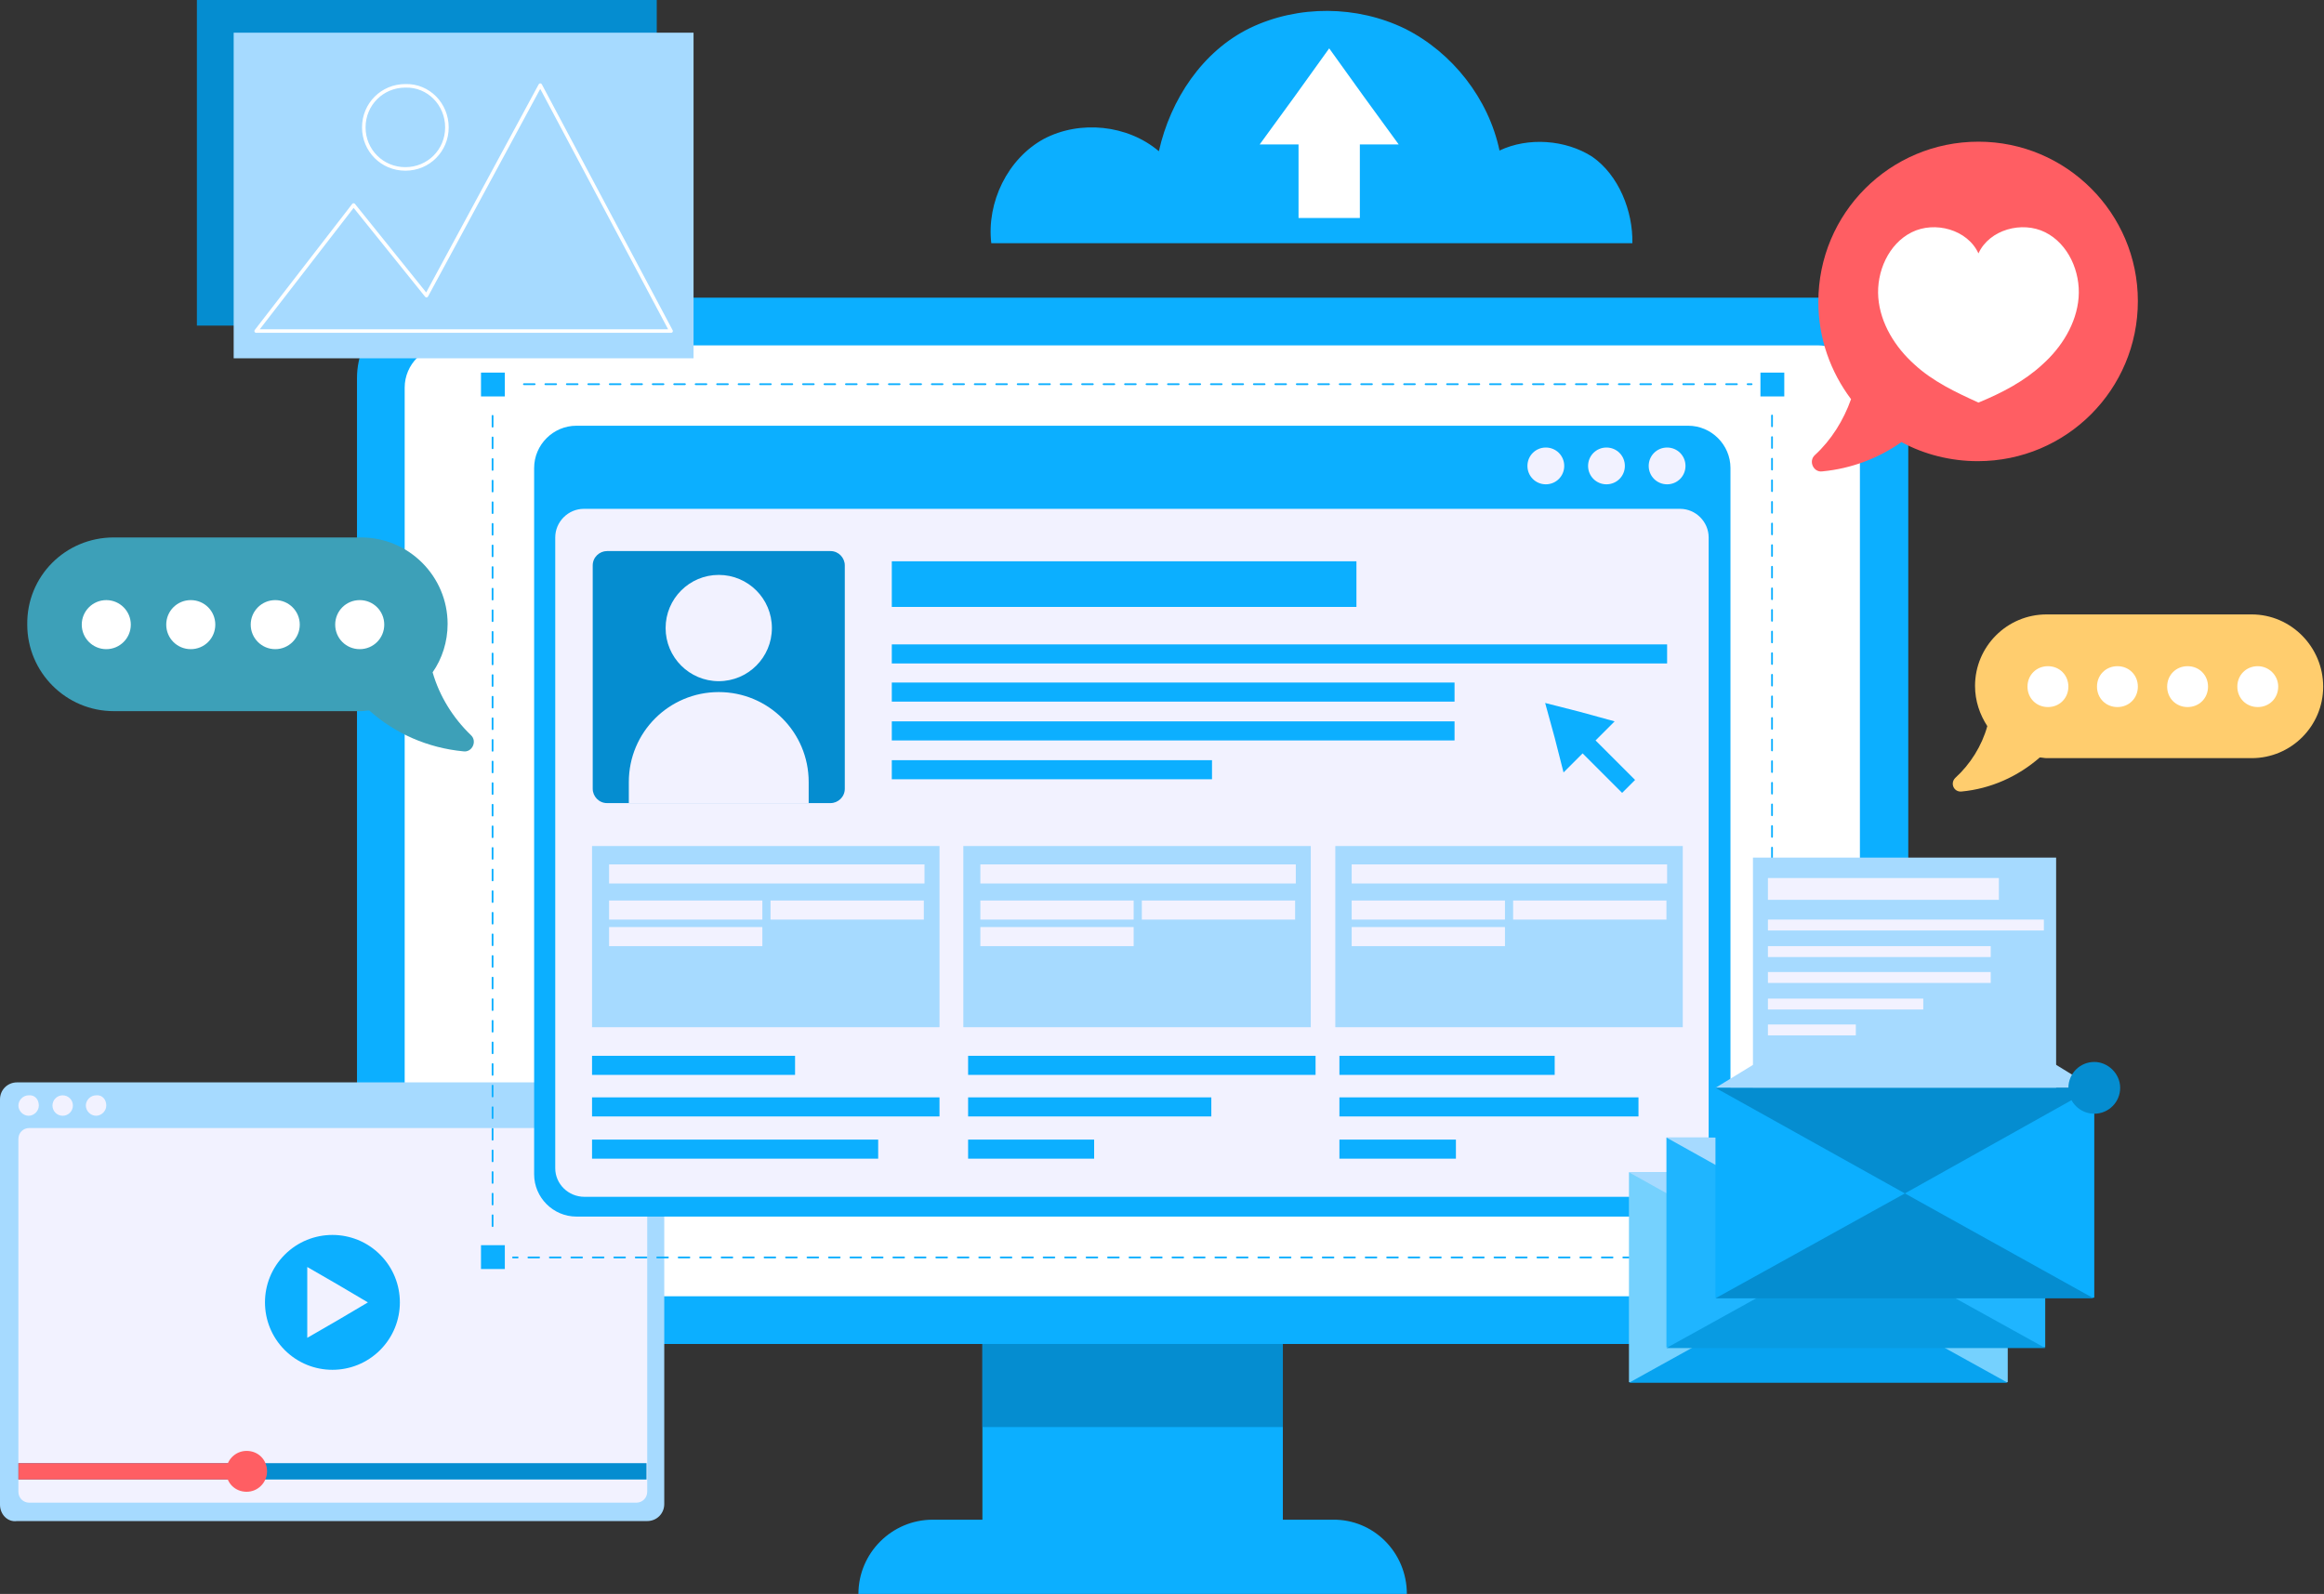 <svg width="656" height="450" viewBox="0 0 656 450" fill="none" xmlns="http://www.w3.org/2000/svg">
<rect x="0" y="0" width="656" height="450" fill="#333333" stroke="none"/>
<g clip-path="url(#clip0_601_104276)">
<path d="M362.116 375.192H277.309V447.308H362.116V375.192Z" fill="#0CAFFF"/>
<path d="M397.116 450H242.309C242.309 438.461 251.732 429.038 263.27 429.038H376.155C387.693 428.846 397.116 438.269 397.116 450Z" fill="#0CAFFF"/>
<path d="M362.116 375.192H277.309V402.885H362.116V375.192Z" fill="#058DD0"/>
<path d="M515.962 379.423H123.462C110.962 379.423 100.77 369.23 100.77 356.73V106.73C100.77 94.23 110.962 84.038 123.462 84.038H515.962C528.462 84.038 538.654 94.23 538.654 106.73V356.923C538.654 369.423 528.462 379.423 515.962 379.423Z" fill="#0CAFFF"/>
<path d="M126.154 365.962C119.615 365.962 114.23 360.577 114.23 354.038V109.423C114.23 102.885 119.615 97.5 126.154 97.5H513.077C519.615 97.5 525 102.885 525 109.423V354.038C525 360.577 519.615 365.962 513.077 365.962H126.154Z" fill="white"/>
<path d="M185.386 0H55.578V91.923H185.386V0Z" fill="#058DD0"/>
<path d="M195.769 9.23H65.961V101.154H195.769V9.23Z" fill="#A6DAFF"/>
<path d="M72.309 93.461L99.809 57.884L120.386 83.461L152.501 24.038L189.424 93.461H72.309Z" stroke="white" stroke-miterlimit="10" stroke-linecap="round" stroke-linejoin="round"/>
<path d="M126.153 35.961C126.153 42.5 120.961 47.692 114.422 47.692C107.884 47.692 102.691 42.5 102.691 35.961C102.691 29.423 107.884 24.231 114.422 24.231C120.961 24.038 126.153 29.423 126.153 35.961Z" stroke="white" stroke-miterlimit="10"/>
<path d="M0 424.808V310.385C0 307.693 2.115 305.577 4.808 305.577H182.692C185.385 305.577 187.5 307.693 187.5 310.385V424.616C187.5 427.308 185.385 429.423 182.692 429.423H4.808C2.115 429.808 0 427.5 0 424.808Z" fill="#A6DAFF"/>
<path d="M5.191 421.154V321.539C5.191 319.808 6.538 318.462 8.268 318.462H179.614C181.345 318.462 182.691 319.808 182.691 321.539V421.154C182.691 422.885 181.345 424.231 179.614 424.231H8.268C6.538 424.231 5.191 422.885 5.191 421.154Z" fill="#F2F2FF"/>
<path d="M30 312.116C30 313.654 28.654 315 27.115 315C25.577 315 24.23 313.654 24.23 312.116C24.23 310.577 25.577 309.231 27.115 309.231C28.846 309.039 30 310.385 30 312.116Z" fill="#F2F2FF"/>
<path d="M17.693 315.001C19.286 315.001 20.578 313.709 20.578 312.116C20.578 310.523 19.286 309.231 17.693 309.231C16.1 309.231 14.809 310.523 14.809 312.116C14.809 313.709 16.1 315.001 17.693 315.001Z" fill="#F2F2FF"/>
<path d="M10.961 312.116C10.961 313.654 9.614 315 8.076 315C6.538 315 5.191 313.654 5.191 312.116C5.191 310.577 6.538 309.231 8.076 309.231C9.807 309.039 10.961 310.385 10.961 312.116Z" fill="#F2F2FF"/>
<path d="M182.499 413.077H5.191V417.693H182.499V413.077Z" fill="#058DD0"/>
<path d="M69.615 413.077H5.191V417.693H69.615V413.077Z" fill="#FF5E63"/>
<path d="M75.382 415.384C75.382 418.461 72.882 421.154 69.613 421.154C66.344 421.154 63.844 418.654 63.844 415.384C63.844 412.308 66.344 409.615 69.613 409.615C72.882 409.615 75.382 412.115 75.382 415.384Z" fill="#FF5E63"/>
<path d="M107.296 381.146C114.731 373.711 114.731 361.656 107.296 354.221C99.862 346.787 87.807 346.787 80.372 354.222C72.937 361.656 72.937 373.711 80.372 381.146C87.807 388.581 99.862 388.581 107.296 381.146Z" fill="#0CAFFF"/>
<path d="M103.846 367.693L95.384 372.693L86.731 377.693V367.693V357.693L95.384 362.693L103.846 367.693Z" fill="#F2F2FF"/>
<path d="M150.77 331.539V132.115C150.77 125.577 156.154 120.192 162.693 120.192H476.539C483.077 120.192 488.462 125.577 488.462 132.115V331.539C488.462 338.077 483.077 343.462 476.539 343.462H162.693C156.154 343.462 150.77 338.077 150.77 331.539Z" fill="#0CAFFF"/>
<path d="M156.73 329.808V151.731C156.73 147.308 160.384 143.654 164.807 143.654H474.23C478.654 143.654 482.307 147.308 482.307 151.731V329.808C482.307 334.231 478.654 337.885 474.23 337.885H165C160.384 337.885 156.73 334.231 156.73 329.808Z" fill="#F2F2FF"/>
<path d="M475.767 131.538C475.767 134.423 473.46 136.73 470.575 136.73C467.69 136.73 465.383 134.423 465.383 131.538C465.383 128.653 467.69 126.346 470.575 126.346C473.46 126.346 475.767 128.653 475.767 131.538Z" fill="#F2F2FF"/>
<path d="M458.654 131.538C458.654 134.423 456.346 136.73 453.462 136.73C450.577 136.73 448.27 134.423 448.27 131.538C448.27 128.653 450.577 126.346 453.462 126.346C456.346 126.346 458.654 128.653 458.654 131.538Z" fill="#F2F2FF"/>
<path d="M441.537 131.538C441.537 134.423 439.229 136.73 436.345 136.73C433.46 136.73 431.152 134.423 431.152 131.538C431.152 128.653 433.46 126.346 436.345 126.346C439.229 126.346 441.537 128.653 441.537 131.538Z" fill="#F2F2FF"/>
<path d="M234.424 226.731H171.347C169.039 226.731 167.309 224.808 167.309 222.693V159.616C167.309 157.308 169.232 155.577 171.347 155.577H234.424C236.732 155.577 238.462 157.5 238.462 159.616V222.693C238.462 225 236.539 226.731 234.424 226.731Z" fill="#058DD0"/>
<path d="M202.883 192.308C211.167 192.308 217.883 185.592 217.883 177.308C217.883 169.023 211.167 162.308 202.883 162.308C194.599 162.308 187.883 169.023 187.883 177.308C187.883 185.592 194.599 192.308 202.883 192.308Z" fill="#F2F2FF"/>
<path d="M228.077 226.731H177.5V220.769C177.5 206.731 188.846 195.385 202.885 195.385C216.923 195.385 228.269 206.731 228.269 220.769V226.731H228.077Z" fill="#F2F2FF"/>
<path d="M382.884 158.462H251.73V171.347H382.884V158.462Z" fill="#0CAFFF"/>
<path d="M265.194 238.846H167.117V290H265.194V238.846Z" fill="#A6DAFF"/>
<path d="M470.577 181.923H251.73V187.307H470.577V181.923Z" fill="#0CAFFF"/>
<path d="M410.577 192.692H251.73V198.077H410.577V192.692Z" fill="#0CAFFF"/>
<path d="M224.425 298.077H167.117V303.462H224.425V298.077Z" fill="#0CAFFF"/>
<path d="M265.194 309.808H167.117V315.192H265.194V309.808Z" fill="#0CAFFF"/>
<path d="M247.886 321.731H167.117V327.116H247.886V321.731Z" fill="#0CAFFF"/>
<path d="M371.346 298.077H273.27V303.462H371.346V298.077Z" fill="#0CAFFF"/>
<path d="M341.923 309.808H273.27V315.192H341.923V309.808Z" fill="#0CAFFF"/>
<path d="M308.846 321.731H273.27V327.116H308.846V321.731Z" fill="#0CAFFF"/>
<path d="M438.847 298.077H378.078V303.462H438.847V298.077Z" fill="#0CAFFF"/>
<path d="M462.501 309.808H378.078V315.192H462.501V309.808Z" fill="#0CAFFF"/>
<path d="M410.963 321.731H378.078V327.116H410.963V321.731Z" fill="#0CAFFF"/>
<path d="M410.577 203.654H251.73V209.039H410.577V203.654Z" fill="#0CAFFF"/>
<path d="M342.115 214.615H251.73V220H342.115V214.615Z" fill="#0CAFFF"/>
<path d="M260.96 244.038H171.922V249.423H260.96V244.038Z" fill="#F2F2FF"/>
<path d="M215.191 254.23H171.922V259.615H215.191V254.23Z" fill="#F2F2FF"/>
<path d="M260.769 254.23H217.5V259.615H260.769V254.23Z" fill="#F2F2FF"/>
<path d="M215.191 261.73H171.922V267.115H215.191V261.73Z" fill="#F2F2FF"/>
<path d="M369.999 238.846H271.922V290H369.999V238.846Z" fill="#A6DAFF"/>
<path d="M365.769 244.038H276.73V249.423H365.769V244.038Z" fill="#F2F2FF"/>
<path d="M320 254.23H276.73V259.615H320V254.23Z" fill="#F2F2FF"/>
<path d="M365.578 254.23H322.309V259.615H365.578V254.23Z" fill="#F2F2FF"/>
<path d="M320 261.73H276.73V267.115H320V261.73Z" fill="#F2F2FF"/>
<path d="M474.999 238.846H376.922V290H474.999V238.846Z" fill="#A6DAFF"/>
<path d="M470.578 244.038H381.539V249.423H470.578V244.038Z" fill="#F2F2FF"/>
<path d="M424.808 254.23H381.539V259.615H424.808V254.23Z" fill="#F2F2FF"/>
<path d="M470.386 254.23H427.117V259.615H470.386V254.23Z" fill="#F2F2FF"/>
<path d="M424.808 261.73H381.539V267.115H424.808V261.73Z" fill="#F2F2FF"/>
<path d="M141.924 355.001H139.039V352.116" stroke="#0CAFFF" stroke-width="0.5" stroke-linecap="round" stroke-linejoin="round"/>
<path d="M139.039 346.155V114.424" stroke="#0CAFFF" stroke-width="0.5" stroke-linecap="round" stroke-linejoin="round" stroke-dasharray="3.05 3.05"/>
<path d="M139.039 111.347V108.462H141.924" stroke="#0CAFFF" stroke-width="0.5" stroke-linecap="round" stroke-linejoin="round"/>
<path d="M147.887 108.462H494.425" stroke="#0CAFFF" stroke-width="0.5" stroke-linecap="round" stroke-linejoin="round" stroke-dasharray="3.03 3.03"/>
<path d="M497.309 108.462H500.193V111.347" stroke="#0CAFFF" stroke-width="0.5" stroke-linecap="round" stroke-linejoin="round"/>
<path d="M500.191 117.308V349.231" stroke="#0CAFFF" stroke-width="0.5" stroke-linecap="round" stroke-linejoin="round" stroke-dasharray="3.05 3.05"/>
<path d="M500.193 352.116V355.001H497.309" stroke="#0CAFFF" stroke-width="0.5" stroke-linecap="round" stroke-linejoin="round"/>
<path d="M491.539 355H144.809" stroke="#0CAFFF" stroke-width="0.5" stroke-linecap="round" stroke-linejoin="round" stroke-dasharray="3.03 3.03"/>
<path d="M142.5 105.192H135.77V111.923H142.5V105.192Z" fill="#0CAFFF"/>
<path d="M142.5 351.538H135.77V358.269H142.5V351.538Z" fill="#0CAFFF"/>
<path d="M503.653 105.192H496.922V111.923H503.653V105.192Z" fill="#0CAFFF"/>
<path d="M503.653 351.538H496.922V358.269H503.653V351.538Z" fill="#38356E"/>
<path d="M455.768 203.654L445.96 200.962L436.152 198.462L438.845 208.27L441.345 218.077L446.729 212.693L457.883 223.847L461.537 220.193L450.383 209.039L455.768 203.654Z" fill="#0CAFFF"/>
<path d="M635.575 173.462H577.691C566.537 173.462 557.498 182.5 557.498 193.654C557.498 197.885 558.845 201.731 560.96 205C559.421 210.577 556.152 215.77 551.921 219.616C550.383 221.154 551.537 223.654 553.652 223.462C561.921 222.693 569.614 219.231 575.768 213.847C576.344 213.847 577.114 214.039 577.691 214.039H635.575C646.729 214.039 655.768 205 655.768 193.847C655.768 182.693 646.729 173.462 635.575 173.462Z" fill="#FFCD6E"/>
<path d="M583.843 193.846C583.843 197.116 581.343 199.616 578.074 199.616C574.805 199.616 572.305 197.116 572.305 193.846C572.305 190.577 574.805 188.077 578.074 188.077C581.343 188.077 583.843 190.577 583.843 193.846Z" fill="white"/>
<path d="M603.46 193.846C603.46 197.116 600.96 199.616 597.691 199.616C594.422 199.616 591.922 197.116 591.922 193.846C591.922 190.577 594.422 188.077 597.691 188.077C600.96 188.077 603.46 190.577 603.46 193.846Z" fill="white"/>
<path d="M623.265 193.846C623.265 197.116 620.765 199.616 617.496 199.616C614.227 199.616 611.727 197.116 611.727 193.846C611.727 190.577 614.227 188.077 617.496 188.077C620.765 188.077 623.265 190.577 623.265 193.846Z" fill="white"/>
<path d="M643.074 193.846C643.074 197.116 640.574 199.616 637.304 199.616C634.035 199.616 631.535 197.116 631.535 193.846C631.535 190.577 634.035 188.077 637.304 188.077C640.381 188.077 643.074 190.577 643.074 193.846Z" fill="white"/>
<path d="M32.117 151.73H101.925C115.386 151.73 126.348 162.692 126.348 176.154C126.348 181.154 124.809 185.961 122.117 189.807C124.04 196.538 127.886 202.692 132.886 207.5C134.809 209.23 133.271 212.5 130.771 212.115C120.771 211.154 111.54 207.115 104.232 200.577C103.463 200.577 102.694 200.769 101.925 200.769H32.117C18.655 200.769 7.694 189.807 7.694 176.346C7.502 162.692 18.463 151.73 32.117 151.73Z" fill="#3DA0B8"/>
<path d="M94.617 176.346C94.617 180.192 97.694 183.269 101.54 183.269C105.386 183.269 108.463 180.192 108.463 176.346C108.463 172.5 105.386 169.423 101.54 169.423C97.694 169.423 94.617 172.5 94.617 176.346Z" fill="white"/>
<path d="M77.693 183.269C81.516 183.269 84.616 180.169 84.616 176.346C84.616 172.522 81.516 169.423 77.693 169.423C73.869 169.423 70.769 172.522 70.769 176.346C70.769 180.169 73.869 183.269 77.693 183.269Z" fill="white"/>
<path d="M46.926 176.346C46.926 180.192 50.003 183.269 53.849 183.269C57.695 183.269 60.772 180.192 60.772 176.346C60.772 172.5 57.695 169.423 53.849 169.423C50.003 169.423 46.926 172.5 46.926 176.346Z" fill="white"/>
<path d="M30.001 183.269C33.825 183.269 36.924 180.169 36.924 176.346C36.924 172.522 33.825 169.423 30.001 169.423C26.178 169.423 23.078 172.522 23.078 176.346C23.078 180.169 26.178 183.269 30.001 183.269Z" fill="white"/>
<path d="M566.732 330.961H459.809V390.192H566.732V330.961Z" fill="#75D1FE"/>
<path d="M459.809 390.384L513.27 360.769L566.732 390.384H459.809Z" fill="#07A3F0"/>
<path d="M566.732 330.961L513.27 360.769L459.809 330.961H566.732Z" fill="#A6DAFF"/>
<path d="M577.31 321.153H470.387V380.384H577.31V321.153Z" fill="#1FB5FF"/>
<path d="M470.387 380.576L523.848 350.961L577.31 380.576H470.387Z" fill="#089BE2"/>
<path d="M577.31 321.153L523.848 350.961L470.387 321.153H577.31Z" fill="#A6DAFF"/>
<path d="M591.154 307.115H484.23V366.346H591.154V307.115Z" fill="#0CAFFF"/>
<path d="M484.23 307.115L537.692 274.423L590.961 307.115H484.23Z" fill="#A6DAFF"/>
<path d="M484.23 366.538L537.692 336.923L590.961 366.538H484.23Z" fill="#058DD0"/>
<path d="M580.386 242.115H494.809V310.961H580.386V242.115Z" fill="#A6DAFF"/>
<path d="M590.961 307.115L537.692 336.923L484.23 307.115H590.961Z" fill="#058DD0"/>
<path d="M564.231 247.885H499.039V254.039H564.231V247.885Z" fill="#F2F2FF"/>
<path d="M576.924 259.615H499.039V262.692H576.924V259.615Z" fill="#F2F2FF"/>
<path d="M561.924 267.115H499.039V270.192H561.924V267.115Z" fill="#F2F2FF"/>
<path d="M561.924 274.423H499.039V277.5H561.924V274.423Z" fill="#F2F2FF"/>
<path d="M542.885 281.923H499.039V285H542.885V281.923Z" fill="#F2F2FF"/>
<path d="M523.847 289.23H499.039V292.307H523.847V289.23Z" fill="#F2F2FF"/>
<path d="M598.463 307.115C598.463 311.154 595.194 314.423 591.155 314.423C587.117 314.423 583.848 311.154 583.848 307.115C583.848 303.077 587.117 299.808 591.155 299.808C595.001 299.808 598.463 303.077 598.463 307.115Z" fill="#058DD0"/>
<path d="M558.46 40C533.46 40 513.268 60.192 513.268 85.192C513.268 95.577 516.73 105 522.499 112.692C520.383 118.654 516.922 124.231 512.306 128.462C510.383 130.192 511.922 133.462 514.422 133.077C522.499 132.308 530.191 129.423 536.73 124.808C543.076 128.269 550.576 130.192 558.268 130.192C583.268 130.192 603.46 110 603.46 85C603.46 60.192 583.268 40 558.46 40Z" fill="#FF5E63"/>
<path d="M577.306 65.577C570.768 62.308 561.537 64.808 558.46 71.538C555.383 64.808 546.153 62.308 539.614 65.577C533.076 68.846 529.614 76.731 530.191 84.038C530.768 91.346 534.999 98.077 540.383 102.885C545.576 107.692 552.114 110.769 558.46 113.654C564.999 110.962 571.345 107.692 576.537 102.885C581.922 98.077 586.153 91.346 586.73 84.038C587.306 76.731 583.845 68.846 577.306 65.577Z" fill="white"/>
<path d="M460.771 68.654H279.81C278.463 57.116 284.425 44.808 294.617 39.231C304.81 33.846 318.271 35.193 327.117 42.693C330.386 28.077 339.425 14.423 352.886 7.885C366.54 1.346 383.079 1.539 396.54 8.077C410.002 14.808 420.194 27.885 423.271 42.5C431.348 38.654 441.925 39.423 449.425 44.231C456.925 49.423 460.963 59.616 460.771 68.654Z" fill="#0CAFFF"/>
<path d="M394.809 40.77L385.001 27.308L375.194 13.654L365.386 27.308L355.578 40.77H366.54V61.539H383.847V40.77H394.809Z" fill="white"/>
</g>
<defs>
<clipPath id="clip0_601_104276">
<rect width="655.962" height="450" fill="white"/>
</clipPath>
</defs>
</svg>

